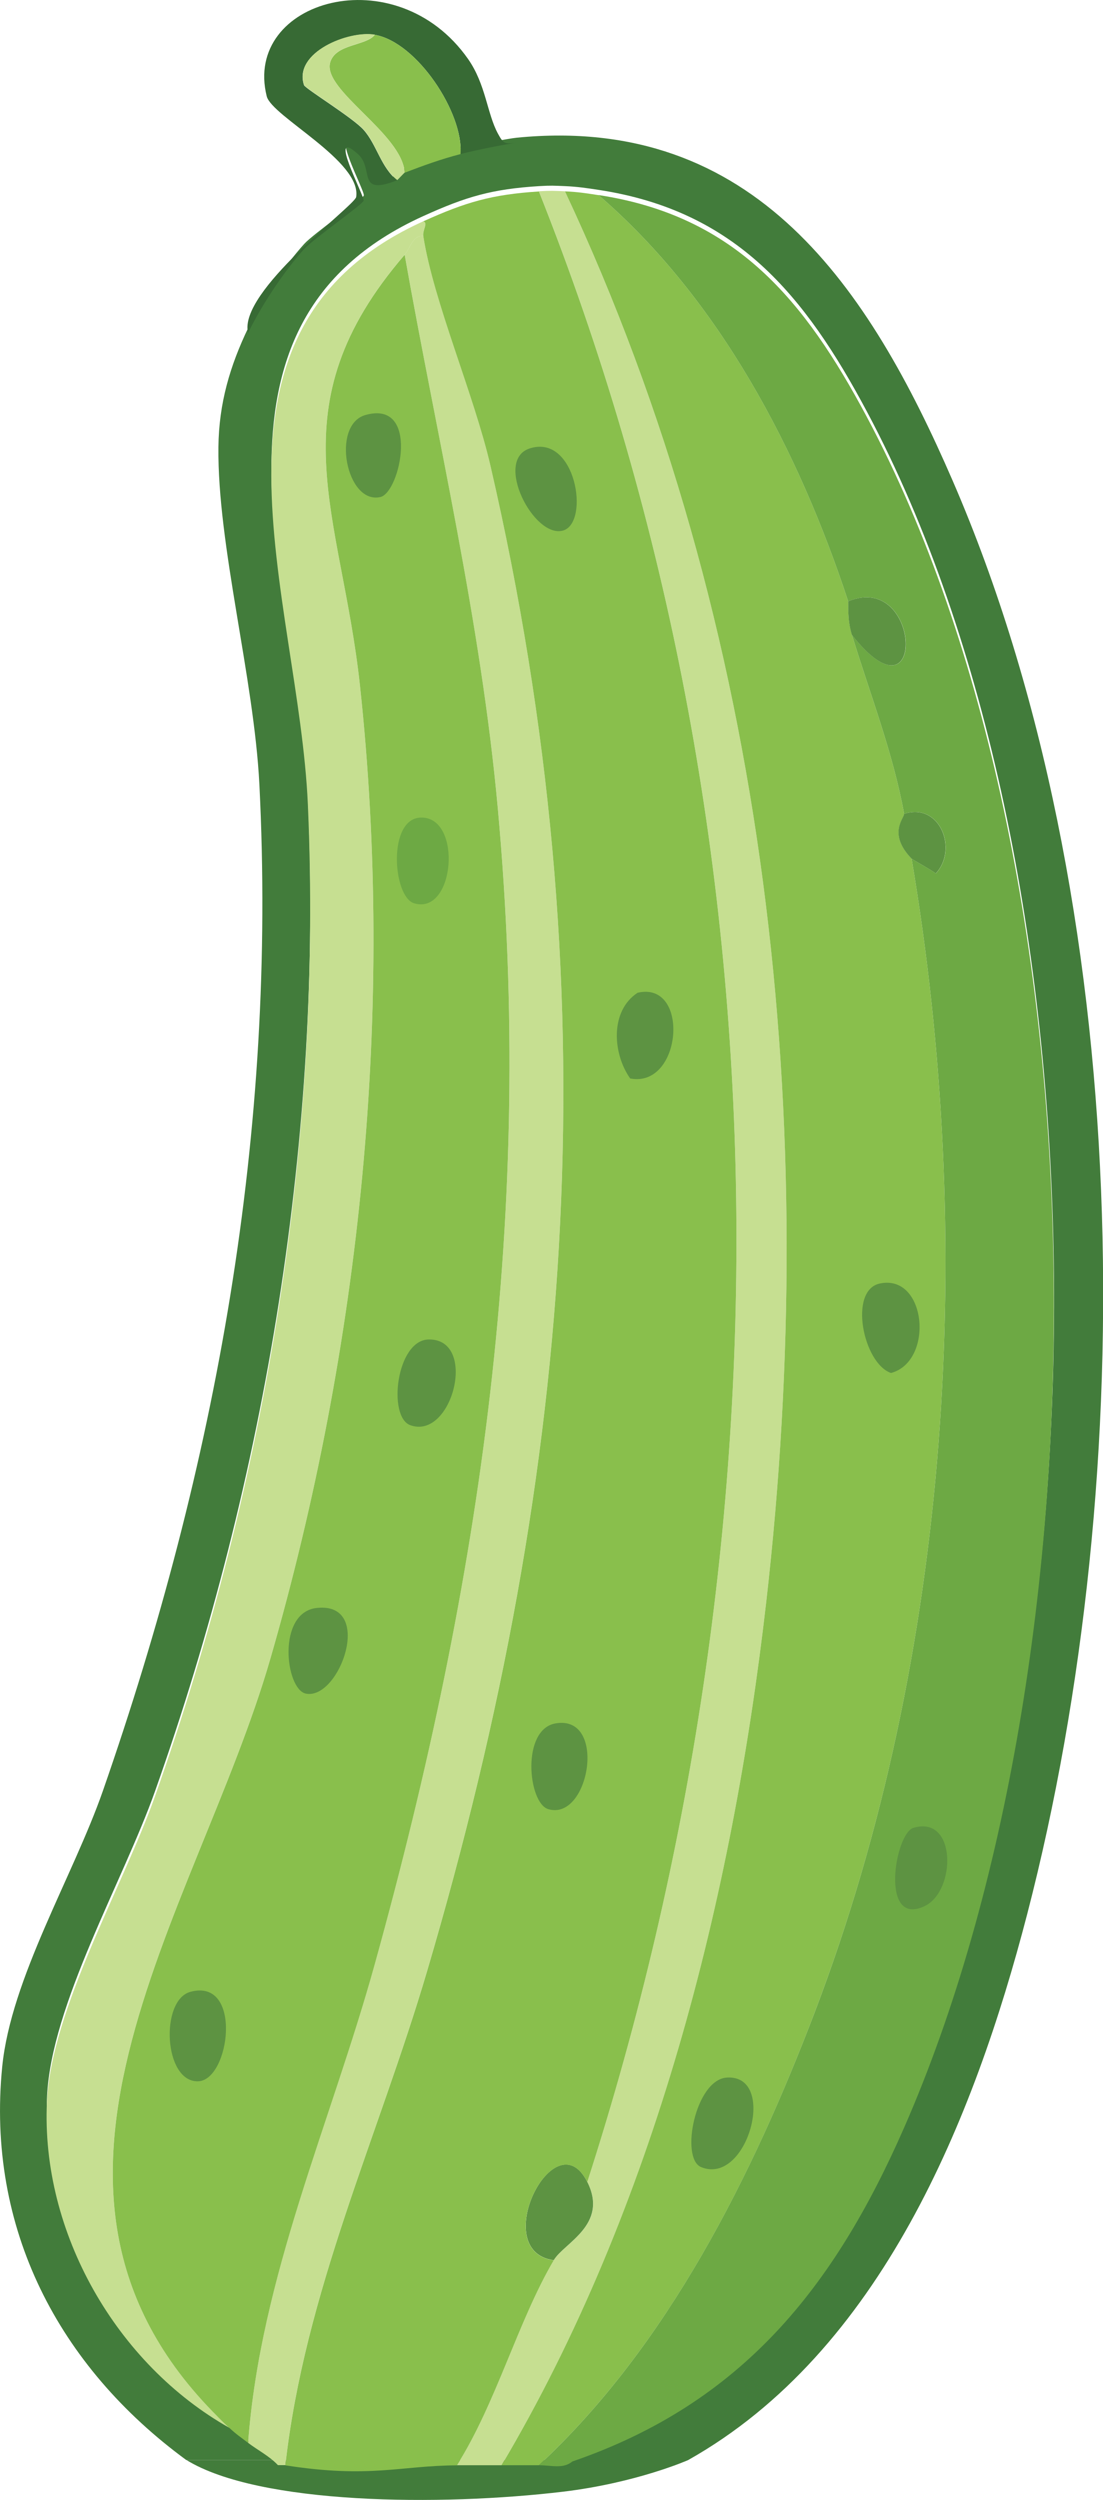 <?xml version="1.0" encoding="UTF-8"?>
<svg id="Layer_1" data-name="Layer 1" xmlns="http://www.w3.org/2000/svg" viewBox="0 0 120.09 272.12">
  <defs>
    <style>
      .cls-1 {
        fill: #89bf4c;
      }

      .cls-2 {
        fill: #6da944;
      }

      .cls-3 {
        fill: #376a34;
      }

      .cls-4 {
        fill: #427c3b;
      }

      .cls-5 {
        fill: #5d9342;
      }

      .cls-6 {
        fill: #c6df91;
      }
    </style>
  </defs>
  <path class="cls-4" d="M20.29,267.78C6.38,257.59-1.5,242.54.24,224.97c.95-9.61,7.73-20.77,10.96-30.03,12.35-35.46,18.95-71.74,17.04-109.56-.59-11.62-4.58-26.05-4.46-36.72.05-4.77,1.27-8.86,3.25-12.98,1.43-2.99,3.86-6.66,6.09-9.13.97-1.08,6.38-4.87,6.49-5.27.14-.49-4.04-8.17-.61-5.07,1.79,1.61-.21,4.6,4.26,2.84.05-.02.76-.79.81-.81,2.01-.77,3.99-1.49,6.09-2.03,1.86-.48,5.12-1.12,6.09-1.22,25.96-2.57,38.38,16.37,47.47,37.33,19.84,45.76,20.54,108.11,8.12,156.02-5.79,22.31-15.97,47.65-36.92,59.44,0,0-5.61,2.48-13.61,3.44-13.33,1.59-33.08,1.42-41-3.44h40.32c.43-.12.98-.26,1.71-.41,18.49-6.34,28.52-19,36.11-36.32,22.39-51.09,22.38-136.64-4.06-186.24-6.76-12.69-14.25-21.86-29.21-24.14-1.31-.2-2.31-.35-3.65-.41-1.26-.05-1.5-.08-2.84,0-5.14.32-7.95,1.15-12.58,3.25-26.39,11.95-13.58,40.79-12.58,63.5,1.6,36.4-4.53,73.77-16.64,107.93-3.49,9.85-11.3,23.22-11.77,33.27-.67,14.24,12.91,32.65,25.18,39.56h-10Z"/>
  <g>
    <path class="cls-3" d="M56.23,15.55c-.96.1-4.23.74-6.09,1.22.34-4.46-4.74-12.19-9.33-12.98-2.84-.49-8.9,1.92-7.71,5.48.13.38,5.32,3.55,6.49,4.87,1.43,1.61,1.89,4.1,3.65,5.48-4.47,1.76-2.47-1.23-4.26-2.84-3.43-3.1.74,4.59.61,5.07-.11.4-5.52,4.2-6.49,5.27-2.22,2.47-4.65,6.14-6.09,9.13-1.13-4.51,11.62-13.86,11.77-14.81.6-3.9-9.19-8.77-9.74-10.96C26.43,0,43.12-4.76,50.96,6.42c1.94,2.77,2.06,5.92,3.25,8.12.6,1.1.72,1.15,2.03,1.01Z"/>
    <path class="cls-6" d="M46.09,24.07c.56.17-.11.93,0,1.62-1.18-.08-1.4,1.3-2.03,2.03-14.3,16.6-6.91,28-4.87,46.87,3.82,35.37.09,71.84-9.74,105.9-8.06,27.95-31.6,58.6-4.46,83.79-12.28-6.91-20.55-21.26-19.88-35.5.47-10.05,8.28-23.42,11.77-33.27,12.1-34.17,18.24-71.54,16.64-107.93-1-22.71-13.81-51.55,12.58-63.5Z"/>
    <path class="cls-6" d="M46.09,25.69c1.13,7.16,5.52,17.25,7.3,24.95,13.1,56.7,9.45,108.55-6.9,163.93-5.27,17.86-13.35,35.03-15.42,53.76-.27,0-.54,0-.81,0-.93-.99-2.19-1.62-3.25-2.43,1.34-18.11,9-34.86,13.8-52.14,11.64-41.98,17.4-81.97,13.39-125.79-1.86-20.3-6.61-40.24-10.14-60.26.63-.73.85-2.1,2.03-2.03Z"/>
    <path class="cls-6" d="M61.51,20.83c22.3,47.47,27.88,101.59,21.91,153.58-3.71,32.32-12.2,65.92-28.81,93.93-1.62,0-3.25,0-4.87,0,4.26-6.71,6.65-15.69,10.55-22.32,1.11-1.88,6.01-3.84,3.65-8.52,22.71-70.44,22.19-147.7-5.27-216.68,1.34-.08,1.58-.05,2.84,0Z"/>
    <path class="cls-1" d="M50.15,16.77c-2.1.54-4.08,1.26-6.09,2.03-.25-4.23-8.93-8.97-8.12-11.97.56-2.08,3.91-1.81,4.87-3.04,4.59.79,9.67,8.52,9.33,12.98Z"/>
    <path class="cls-6" d="M40.81,3.78c-.96,1.23-4.31.96-4.87,3.04-.81,3,7.86,7.74,8.12,11.97-.05.02-.76.79-.81.81-1.77-1.38-2.22-3.87-3.65-5.48-1.18-1.32-6.36-4.48-6.49-4.87-1.19-3.56,4.86-5.97,7.71-5.48Z"/>
    <path class="cls-5" d="M63.94,237.5c2.35,4.68-2.55,6.64-3.65,8.52-7.19-.98.14-15.5,3.65-8.52Z"/>
    <g>
      <path class="cls-1" d="M58.67,20.83c27.46,68.98,27.98,146.24,5.27,216.68-3.51-6.97-10.85,7.54-3.65,8.52-3.9,6.63-6.29,15.61-10.55,22.32-6.16.03-9.45,1.44-18.67,0,2.07-18.73,10.15-35.91,15.42-53.76,16.35-55.37,20-107.22,6.9-163.93-1.78-7.7-6.18-17.79-7.3-24.95-.11-.69.56-1.45,0-1.62,4.62-2.09,7.44-2.92,12.58-3.25Z"/>
      <path class="cls-5" d="M69.42,108.06c5.73-1.33,4.86,10.42-.81,9.33-1.93-2.74-2.2-7.36.81-9.33Z"/>
      <path class="cls-5" d="M60.49,187.59c5.66-.97,3.68,10.7-.81,9.33-2.19-.67-2.95-8.68.81-9.33Z"/>
      <path class="cls-5" d="M57.65,48.82c5.05-1.67,6.61,8.09,3.65,8.93-3.18.9-7.54-7.64-3.65-8.93Z"/>
    </g>
    <g>
      <path class="cls-1" d="M27.02,265.91c-.77-.59-1.28-.92-2.03-1.62-27.14-25.19-3.6-55.84,4.46-83.79,9.83-34.06,13.56-70.54,9.74-105.9-2.04-18.87-9.43-30.27,4.87-46.87,3.54,20.01,8.29,39.95,10.14,60.26,4.01,43.81-1.75,83.81-13.39,125.79-4.79,17.28-12.46,34.03-13.8,52.14Z"/>
      <g>
        <path class="cls-5" d="M20.73,216.81c5.74-1.55,4.31,9.69.81,9.74-3.73.06-4.12-8.85-.81-9.74Z"/>
        <path class="cls-5" d="M34.52,175.02c6.28-.64,2.44,10.08-1.22,9.33-2.24-.46-3.19-8.88,1.22-9.33Z"/>
        <path class="cls-5" d="M46.7,145.8c5.35-.04,2.55,10.99-2.03,9.33-2.49-.9-1.52-9.31,2.03-9.33Z"/>
        <path class="cls-5" d="M39.8,45.17c5.95-1.67,3.79,8.42,1.62,8.93-3.72.86-5.41-7.87-1.62-8.93Z"/>
        <path class="cls-2" d="M45.89,88.99c4.47,0,3.63,10.68-.81,9.33-2.33-.71-2.92-9.34.81-9.33Z"/>
      </g>
    </g>
    <g>
      <path class="cls-1" d="M65.16,21.23c13.19,11.36,21.8,27.82,27.19,44.23.06.19-.14,1.84.41,3.65,1.95,6.41,4.48,12.86,5.68,19.48.08.42-1.84,2.11.81,4.87,6.98,41.19,4.37,86.41-10.55,125.58-6.78,17.81-15.99,36.25-30.03,49.3-1.35,0-2.71,0-4.06,0,16.61-28.02,25.1-61.62,28.81-93.93,5.96-51.99.39-106.11-21.91-153.58,1.35.05,2.35.21,3.65.41Z"/>
      <path class="cls-5" d="M79.16,226.14c5.55-.3,2.19,11.85-2.84,9.74-2.28-.96-.62-9.55,2.84-9.74Z"/>
      <path class="cls-5" d="M95.79,139.71c5.09-1.08,5.94,8.47,1.22,9.74-3.04-1.05-4.65-9.01-1.22-9.74Z"/>
    </g>
    <path class="cls-5" d="M99.24,93.46c-2.65-2.76-.74-4.45-.81-4.87,3.92-1.28,5.89,3.88,3.45,6.49-.4-.34-2.53-1.51-2.64-1.62Z"/>
    <g>
      <path class="cls-2" d="M62.32,267.93c-1.03.84-2.26.41-3.65.41,14.04-13.05,23.24-31.49,30.03-49.3,14.92-39.17,17.53-84.39,10.55-125.58.11.11,2.24,1.28,2.64,1.62,2.44-2.61.47-7.77-3.45-6.49-1.2-6.62-3.73-13.07-5.68-19.48,8.14,10.3,7.62-7.02-.41-3.65-5.39-16.4-14-32.87-27.19-44.23,14.96,2.28,22.45,11.46,29.21,24.14,26.44,49.6,26.44,135.16,4.06,186.24-7.59,17.32-17.63,29.97-36.11,36.32Z"/>
      <path class="cls-5" d="M92.75,69.11c-.55-1.81-.34-3.46-.41-3.65,8.03-3.37,8.54,13.95.41,3.65Z"/>
      <path class="cls-5" d="M99.45,198.96c4.72-1.41,4.66,6.88,1.22,8.52-4.92,2.34-3.23-7.92-1.22-8.52Z"/>
    </g>
  </g>
</svg>